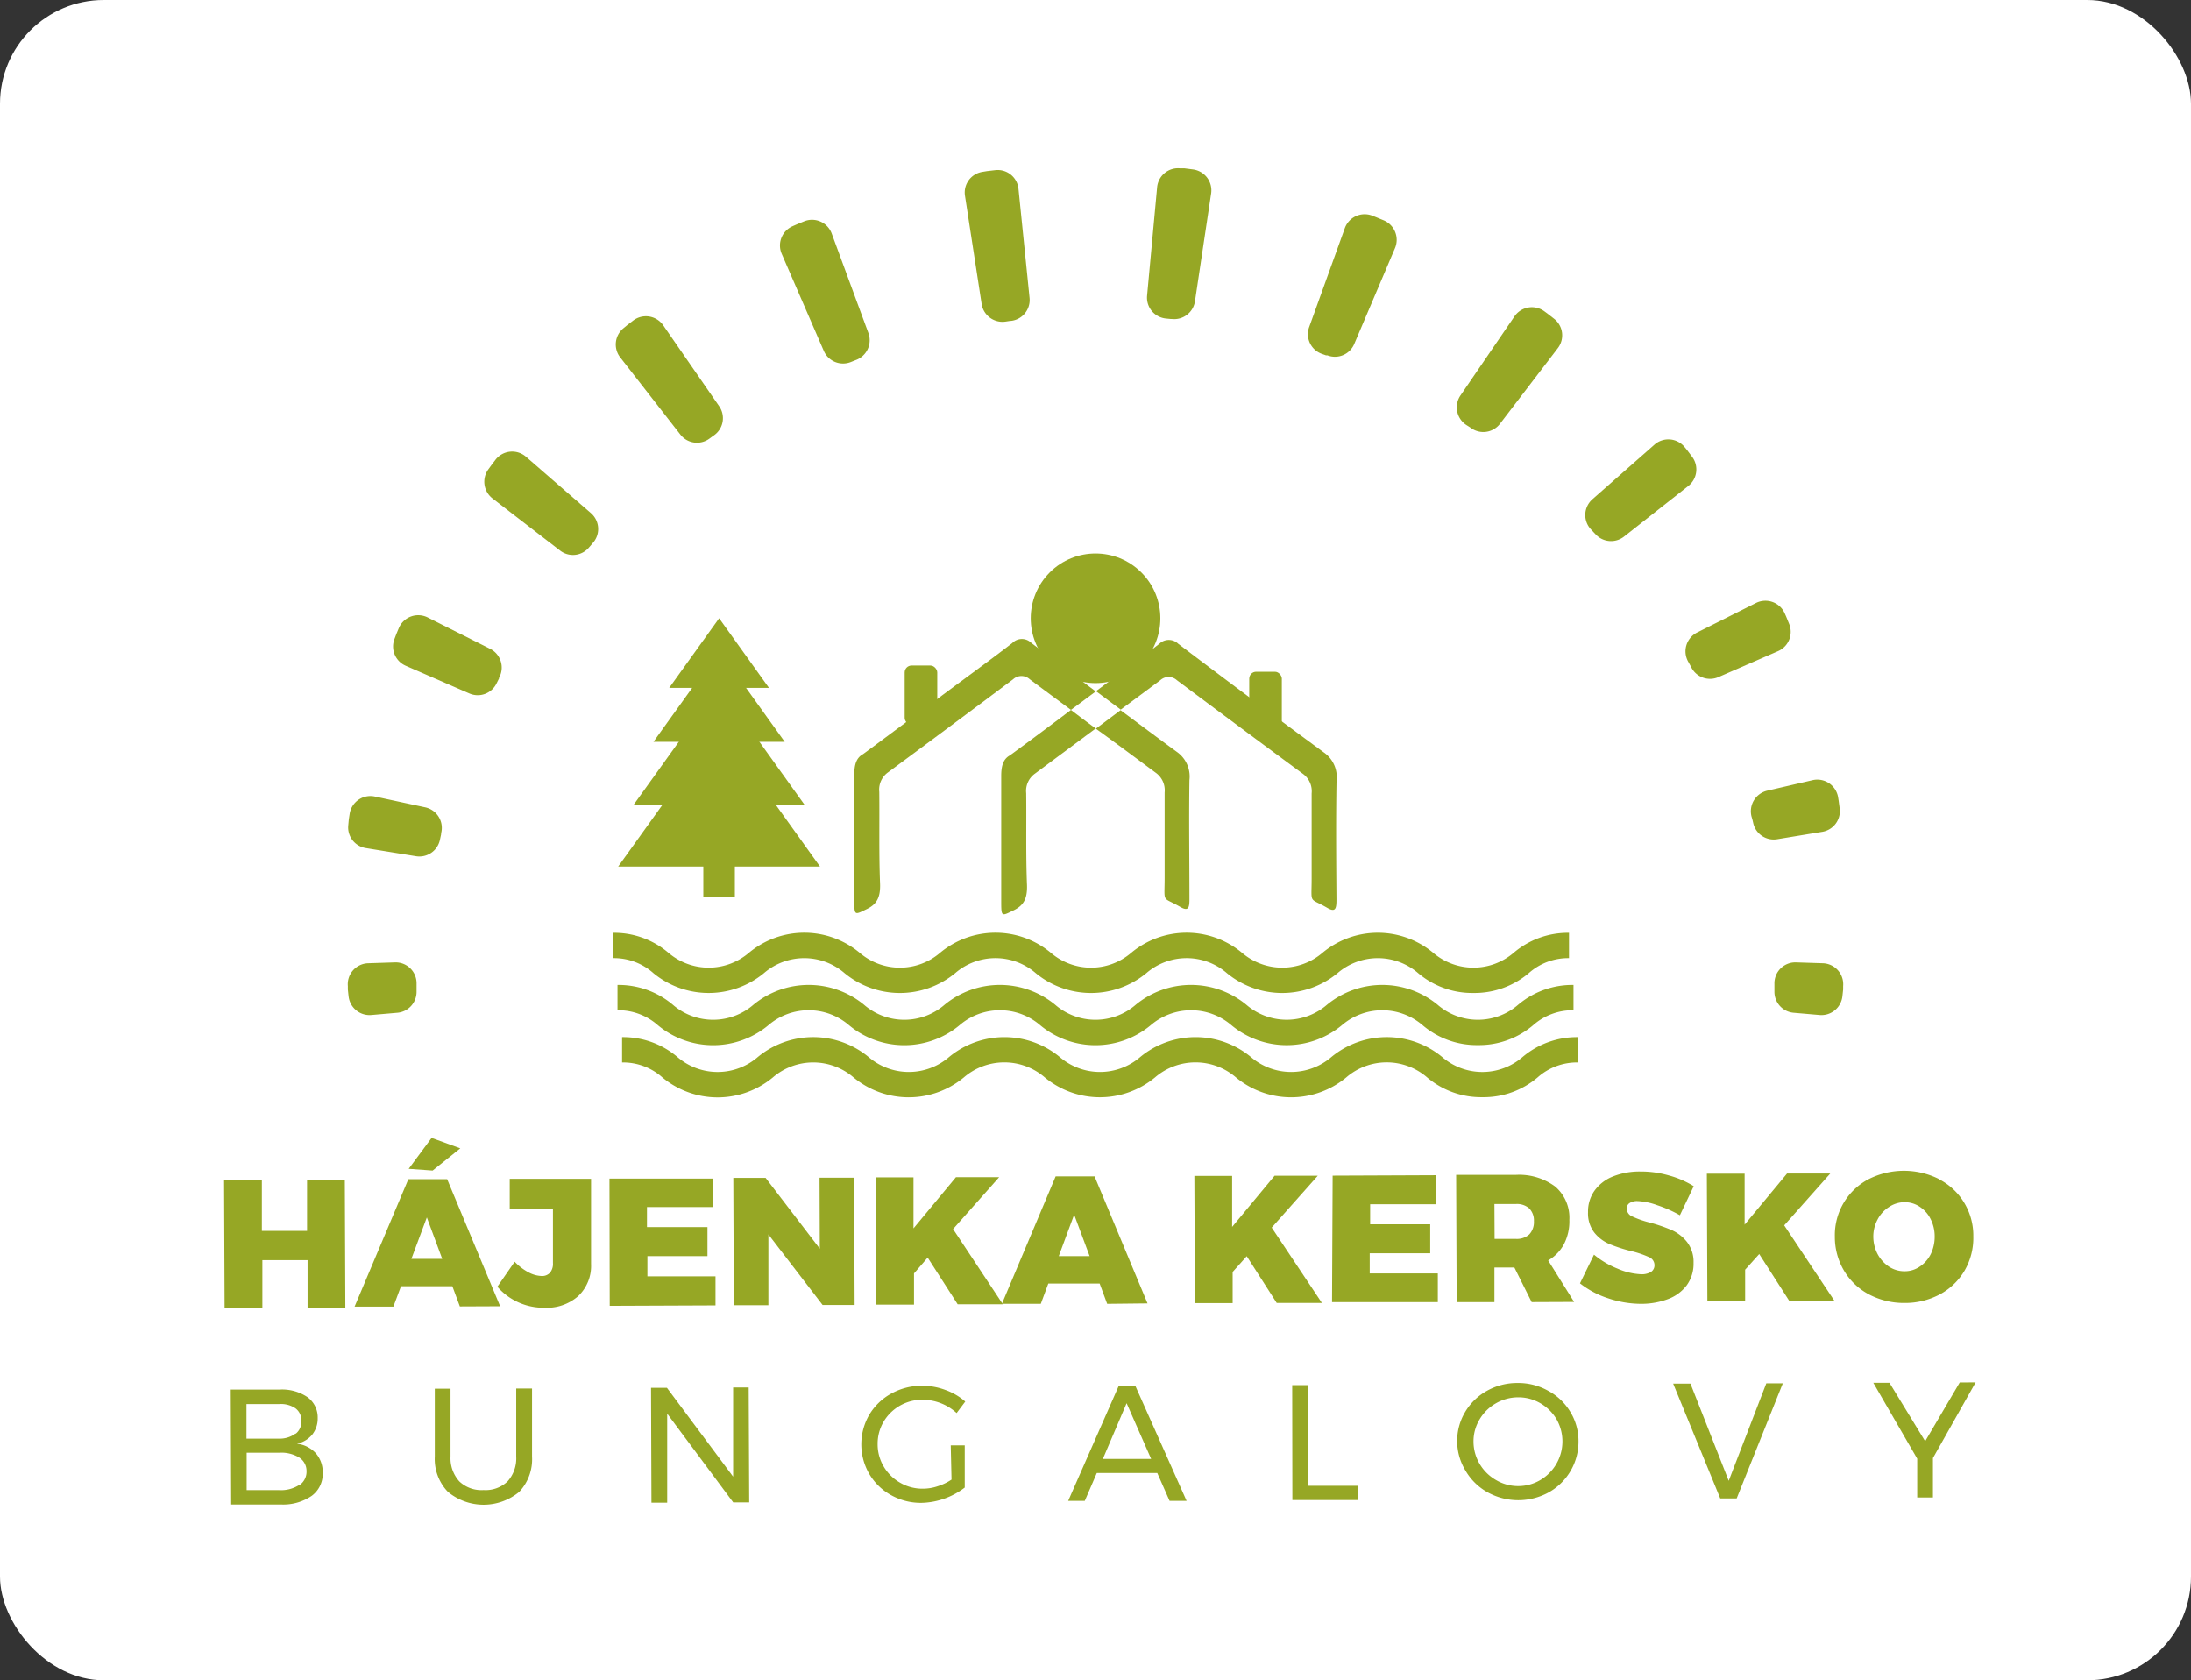 <svg id="Layer_1" data-name="Layer 1" xmlns="http://www.w3.org/2000/svg" viewBox="0 0 253.52 194.43"><rect x="0" y="0" width="253.52" height="194.43" fill="#333333" stroke="none"/><defs><style>.cls-1{fill:#fff;}.cls-2{fill:#96a725;}</style></defs><title>logo</title><rect class="cls-1" width="253.52" height="194.43" rx="12" ry="12"/><path class="cls-2" d="M274.17,266.9l4.37,0,0,5.86,5.23,0,0-5.85,4.37,0,.06,14.72-4.37,0,0-5.48-5.23,0,0,5.48-4.37,0Z" transform="translate(-248.24 -130.33)"/><path class="cls-2" d="M301.45,281.5l-.87-2.34-5.94,0-.88,2.36h-4.49l6.22-14.74,4.49,0,6.13,14.7ZM298.18,262l3.32,1.21-3.2,2.57-2.77-.2Zm-2.34,14h3.57l-1.78-4.8Z" transform="translate(-248.24 -130.33)"/><path class="cls-2" d="M315.15,280.3a5.48,5.48,0,0,1-3.91,1.35,7.06,7.06,0,0,1-5.45-2.43l2-2.89a6.35,6.35,0,0,0,1.63,1.24,3.46,3.46,0,0,0,1.46.41,1.24,1.24,0,0,0,1-.38,1.61,1.61,0,0,0,.34-1.12l0-6.25-5,0,0-3.49,9.41,0,0,9.85A4.82,4.82,0,0,1,315.15,280.3Z" transform="translate(-248.24 -130.33)"/><path class="cls-2" d="M318.76,266.71l12,0V270l-7.66,0v2.32l7,0v3.36l-6.95,0v2.34l7.88,0v3.36l-12.24.05Z" transform="translate(-248.24 -130.33)"/><path class="cls-2" d="M343.07,266.61h4l.06,14.72h-3.71l-6.27-8.16,0,8.19-4,0-.06-14.73h3.74l6.27,8.19Z" transform="translate(-248.24 -130.33)"/><path class="cls-2" d="M364.28,281.25l-5.23,0-3.47-5.4L354,277.68l0,3.61-4.37,0-.06-14.72,4.37,0,0,5.9,4.91-5.92,5,0-5.33,6Z" transform="translate(-248.24 -130.33)"/><path class="cls-2" d="M376.35,281.2l-.87-2.35-5.94,0-.87,2.35-4.5,0,6.22-14.75,4.5,0,6.13,14.7Zm-5.6-5.52,3.57,0-1.79-4.8Z" transform="translate(-248.24 -130.33)"/><path class="cls-2" d="M401.2,281.1l-5.23,0-3.47-5.41-1.63,1.82,0,3.61-4.37,0-.06-14.72,4.37,0,0,5.9,4.91-5.92,5,0-5.33,6Z" transform="translate(-248.24 -130.33)"/><path class="cls-2" d="M402.44,266.37l12-.05v3.36l-7.66,0V272l6.95,0v3.35l-7,0v2.33l7.88,0V281l-12.24,0Z" transform="translate(-248.24 -130.33)"/><path class="cls-2" d="M425.47,281l-2-4h-2.31l0,4h-4.37l-.06-14.72,6.87,0a7,7,0,0,1,4.59,1.35,4.74,4.74,0,0,1,1.64,3.86,5.76,5.76,0,0,1-.62,2.8,4.82,4.82,0,0,1-1.83,1.89l3,4.8Zm-4.29-7.31h2.5a2.14,2.14,0,0,0,1.52-.53,2.08,2.08,0,0,0,.53-1.52,2,2,0,0,0-.54-1.48,2.14,2.14,0,0,0-1.53-.51h-2.5Z" transform="translate(-248.24 -130.33)"/><path class="cls-2" d="M440,269.79a7.53,7.53,0,0,0-2.31-.48,1.6,1.6,0,0,0-.89.23.73.73,0,0,0-.33.64,1,1,0,0,0,.64.91,10.76,10.76,0,0,0,2,.7,18.87,18.87,0,0,1,2.57.88,4.71,4.71,0,0,1,1.76,1.37,3.77,3.77,0,0,1,.76,2.43,4.23,4.23,0,0,1-.8,2.6,4.81,4.81,0,0,1-2.18,1.59,8.78,8.78,0,0,1-3.07.54,12.06,12.06,0,0,1-3.8-.63,10.52,10.52,0,0,1-3.29-1.74l1.62-3.32a10.06,10.06,0,0,0,2.73,1.62,7.65,7.65,0,0,0,2.76.65,2.08,2.08,0,0,0,1.12-.28.91.91,0,0,0,.39-.78,1,1,0,0,0-.65-.93,11.29,11.29,0,0,0-2-.68,17.5,17.5,0,0,1-2.55-.82,4.54,4.54,0,0,1-1.75-1.32,3.63,3.63,0,0,1-.74-2.37,4.17,4.17,0,0,1,.75-2.49,4.77,4.77,0,0,1,2.12-1.64,8.31,8.31,0,0,1,3.2-.58,11.63,11.63,0,0,1,3.3.46,10.69,10.69,0,0,1,2.86,1.24l-1.6,3.36A14.23,14.23,0,0,0,440,269.79Z" transform="translate(-248.24 -130.33)"/><path class="cls-2" d="M460.5,280.85l-5.23,0-3.47-5.41-1.63,1.81,0,3.62-4.37,0-.06-14.73h4.37l0,5.9,4.91-5.92,5,0-5.33,6Z" transform="translate(-248.24 -130.33)"/><path class="cls-2" d="M472.63,266.8a7.26,7.26,0,0,1,2.89,2.71,7.34,7.34,0,0,1,1.05,3.89,7.52,7.52,0,0,1-1,3.94,7.37,7.37,0,0,1-2.86,2.76,8.54,8.54,0,0,1-4.11,1,8.67,8.67,0,0,1-4.12-1,7.35,7.35,0,0,1-2.87-2.74,7.62,7.62,0,0,1-1.06-3.94,7.31,7.31,0,0,1,3.88-6.63,9.07,9.07,0,0,1,8.22,0ZM466.81,270a3.78,3.78,0,0,0-1.32,1.45,4.16,4.16,0,0,0-.49,2,4.37,4.37,0,0,0,.5,2,4,4,0,0,0,1.33,1.46,3.25,3.25,0,0,0,1.8.52,3.06,3.06,0,0,0,1.75-.54,3.73,3.73,0,0,0,1.27-1.45,4.6,4.6,0,0,0,.45-2.05,4.4,4.4,0,0,0-.47-2,3.6,3.6,0,0,0-1.27-1.43,3.13,3.13,0,0,0-1.76-.52A3.26,3.26,0,0,0,466.81,270Z" transform="translate(-248.24 -130.33)"/><path class="cls-2" d="M283.82,292A2.89,2.89,0,0,1,285,294.4a3,3,0,0,1-.63,1.93,3.14,3.14,0,0,1-1.77,1.06,3.47,3.47,0,0,1,2.18,1.1,3.28,3.28,0,0,1,.8,2.25,3.15,3.15,0,0,1-1.27,2.68,5.84,5.84,0,0,1-3.54,1l-5.78,0-.05-13.3,5.68,0A5.23,5.23,0,0,1,283.82,292Zm-1.37,4.24a1.77,1.77,0,0,0,.66-1.49,1.73,1.73,0,0,0-.68-1.46,3,3,0,0,0-1.91-.49l-3.76,0,0,4,3.76,0A3.06,3.06,0,0,0,282.45,296.2Zm.43,5.95a1.89,1.89,0,0,0,.83-1.63,1.84,1.84,0,0,0-.84-1.57,4,4,0,0,0-2.32-.56h-3.77l0,4.33h3.76A3.93,3.93,0,0,0,282.88,302.15Z" transform="translate(-248.24 -130.33)"/><path class="cls-2" d="M301.39,301.75a3.72,3.72,0,0,0,2.81,1,3.68,3.68,0,0,0,2.77-1,4,4,0,0,0,1-2.89l0-7.86h1.83l0,7.87a5.5,5.5,0,0,1-1.48,4.09,6.47,6.47,0,0,1-8.25,0,5.46,5.46,0,0,1-1.52-4.08l0-7.86h1.82l0,7.87A4,4,0,0,0,301.39,301.75Z" transform="translate(-248.24 -130.33)"/><path class="cls-2" d="M333.07,290.88h1.8l.06,13.3h-1.85l-7.64-10.27,0,10.3h-1.82l-.05-13.29h1.84l7.66,10.28Z" transform="translate(-248.24 -130.33)"/><path class="cls-2" d="M358.25,297.58h1.62l0,4.88a8.53,8.53,0,0,1-5,1.77,7.06,7.06,0,0,1-3.52-.89,6.64,6.64,0,0,1-2.53-2.46,6.82,6.82,0,0,1,0-6.84,6.72,6.72,0,0,1,2.54-2.45,7.29,7.29,0,0,1,3.57-.91,7.68,7.68,0,0,1,2.71.49,7.13,7.13,0,0,1,2.29,1.34l-1,1.33a5.76,5.76,0,0,0-1.83-1.14,5.83,5.83,0,0,0-2.13-.4,5.19,5.19,0,0,0-4.5,2.56,5,5,0,0,0-.68,2.59,5,5,0,0,0,.71,2.59,5.19,5.19,0,0,0,1.91,1.87,5.09,5.09,0,0,0,2.63.68,5.34,5.34,0,0,0,1.69-.28,6.28,6.28,0,0,0,1.61-.77Z" transform="translate(-248.24 -130.33)"/><path class="cls-2" d="M383.57,304l-1.42-3.22-7,0L373.76,304h-1.92l5.86-13.33h1.9L385.54,304Zm-7.72-4.85,5.59,0-2.84-6.45Z" transform="translate(-248.24 -130.33)"/><path class="cls-2" d="M397.76,290.61h1.83l0,11.65,5.82,0v1.65l-7.63,0Z" transform="translate(-248.24 -130.33)"/><path class="cls-2" d="M427.39,291.27a6.62,6.62,0,0,1,2.55,2.43,6.51,6.51,0,0,1,.95,3.41,6.73,6.73,0,0,1-3.45,5.91,7.32,7.32,0,0,1-7.05,0,6.74,6.74,0,0,1-2.54-2.46,6.58,6.58,0,0,1-1-3.43,6.51,6.51,0,0,1,.92-3.41,6.66,6.66,0,0,1,2.52-2.45,7.13,7.13,0,0,1,3.53-.91A7.05,7.05,0,0,1,427.39,291.27Zm-6.07,1.45a5.16,5.16,0,0,0-1.88,1.86,4.9,4.9,0,0,0-.7,2.58,5.07,5.07,0,0,0,.72,2.58,5.21,5.21,0,0,0,1.9,1.86,5,5,0,0,0,2.57.69,5,5,0,0,0,2.56-.71,5.21,5.21,0,0,0,1.85-1.88,5.17,5.17,0,0,0,0-5.16,5.23,5.23,0,0,0-1.87-1.84,5,5,0,0,0-2.56-.68A5.14,5.14,0,0,0,421.32,292.72Z" transform="translate(-248.24 -130.33)"/><path class="cls-2" d="M441.84,290.43h2l4.43,11.25,4.35-11.28h1.91l-5.34,13.32h-1.9Z" transform="translate(-248.24 -130.33)"/><path class="cls-2" d="M476.84,290.29l-4.94,8.76v4.56h-1.82l0-4.49L465,290.34h1.87L471,297.1l4-6.8Z" transform="translate(-248.24 -130.33)"/><path class="cls-2" d="M290.54,228.46a2.42,2.42,0,0,1-2-2.65l.06-.66.1-.65a2.43,2.43,0,0,1,2.92-2l5.82,1.25a2.43,2.43,0,0,1,1.84,3l0,.12-.14.65a2.43,2.43,0,0,1-2.76,1.89Z" transform="translate(-248.24 -130.33)"/><path class="cls-2" d="M295.19,207.37a2.43,2.43,0,0,1-1.31-3.09l.23-.61.28-.67a2.44,2.44,0,0,1,3.34-1.22l7.25,3.64a2.43,2.43,0,0,1,1,3.35l0,.07-.29.58a2.42,2.42,0,0,1-3.15,1.15Z" transform="translate(-248.24 -130.33)"/><path class="cls-2" d="M305.22,188a2.44,2.44,0,0,1-.49-3.34l.37-.51.48-.63a2.44,2.44,0,0,1,3.52-.34l7.52,6.53a2.43,2.43,0,0,1,.18,3.49l0,0-.41.48A2.42,2.42,0,0,1,313,194Z" transform="translate(-248.24 -130.33)"/><path class="cls-2" d="M320,171.68a2.43,2.43,0,0,1,.38-3.37l.46-.38.68-.52A2.44,2.44,0,0,1,325,168l6.45,9.33a2.42,2.42,0,0,1-.65,3.41l0,0-.48.35a2.43,2.43,0,0,1-3.36-.48Z" transform="translate(-248.24 -130.33)"/><path class="cls-2" d="M338.69,159.7a2.43,2.43,0,0,1,1.23-3.18l.52-.23.85-.35a2.43,2.43,0,0,1,3.19,1.42l4.24,11.5a2.44,2.44,0,0,1-1.47,3.14h0l-.53.21a2.43,2.43,0,0,1-3.16-1.28Z" transform="translate(-248.24 -130.33)"/><path class="cls-2" d="M359.9,153a2.42,2.42,0,0,1,2-2.78l.54-.09.94-.11a2.42,2.42,0,0,1,2.71,2.17l1.28,12.61a2.43,2.43,0,0,1-2.15,2.66h-.09l-.53.08a2.44,2.44,0,0,1-2.77-2Z" transform="translate(-248.24 -130.33)"/><path class="cls-2" d="M382.13,152a2.43,2.43,0,0,1,2.67-2.19l.51,0,1,.13a2.44,2.44,0,0,1,2.07,2.78l-1.87,12.47a2.43,2.43,0,0,1-2.7,2.05h-.12l-.51-.05a2.43,2.43,0,0,1-2.21-2.65Z" transform="translate(-248.24 -130.33)"/><path class="cls-2" d="M403.85,156.73a2.44,2.44,0,0,1,3.16-1.45l.45.18.9.37a2.45,2.45,0,0,1,1.3,3.2l-4.72,11.1a2.42,2.42,0,0,1-3.1,1.32l-.16,0-.45-.16a2.42,2.42,0,0,1-1.5-3.13Z" transform="translate(-248.24 -130.33)"/><path class="cls-2" d="M423.48,166.94a2.44,2.44,0,0,1,3.44-.6l.37.27.78.61a2.43,2.43,0,0,1,.43,3.39l-6.69,8.75a2.43,2.43,0,0,1-3.3.54l-.2-.14-.38-.24a2.44,2.44,0,0,1-.7-3.43Z" transform="translate(-248.24 -130.33)"/><path class="cls-2" d="M439.68,181.78a2.43,2.43,0,0,1,3.5.3l.27.33.58.77a2.44,2.44,0,0,1-.43,3.38l-7.44,5.86a2.43,2.43,0,0,1-3.31-.28l-.21-.22-.29-.31a2.43,2.43,0,0,1,.15-3.51Z" transform="translate(-248.24 -130.33)"/><path class="cls-2" d="M451.41,200.11a2.44,2.44,0,0,1,3.33,1.17l.17.38.35.86a2.43,2.43,0,0,1-1.27,3.15l-6.89,3a2.43,2.43,0,0,1-3.14-1.08l-.17-.32-.2-.36a2.44,2.44,0,0,1,1-3.38Z" transform="translate(-248.24 -130.33)"/><path class="cls-2" d="M458,220.6a2.44,2.44,0,0,1,2.93,2l.06.39.12.88a2.43,2.43,0,0,1-2,2.71l-5.23.86a2.43,2.43,0,0,1-2.76-1.81l-.1-.43-.11-.38a2.45,2.45,0,0,1,1.82-3Z" transform="translate(-248.24 -130.33)"/><path class="cls-2" d="M459.16,241.79a2.43,2.43,0,0,1,2.35,2.64l0,.4-.09.82a2.44,2.44,0,0,1-2.63,2.13l-3-.26a2.43,2.43,0,0,1-2.23-2.44v-.9a2.42,2.42,0,0,1,2.51-2.49Z" transform="translate(-248.24 -130.33)"/><path class="cls-2" d="M290.84,241.79a2.43,2.43,0,0,0-2.35,2.64l0,.4.09.82a2.44,2.44,0,0,0,2.63,2.13l3-.26a2.43,2.43,0,0,0,2.23-2.44v-.9a2.42,2.42,0,0,0-2.51-2.49Z" transform="translate(-248.24 -130.33)"/><polygon class="cls-2" points="83.48 98.83 81.38 98.83 81.38 103.75 83.48 103.75 85.03 103.75 85.03 98.83 83.48 98.83"/><polygon class="cls-2" points="83.21 83.98 71.53 100.27 81.31 100.27 83.18 100.27 94.88 100.27 83.21 83.98"/><polygon class="cls-2" points="83.21 79.33 73.29 93.16 81.6 93.16 83.19 93.16 93.12 93.16 83.21 79.33"/><polygon class="cls-2" points="83.21 75.25 75.61 85.84 81.98 85.84 83.19 85.84 90.8 85.84 83.21 75.25"/><polygon class="cls-2" points="83.21 71.54 77.43 79.6 82.27 79.6 83.19 79.6 88.98 79.6 83.21 71.54"/><path class="cls-2" d="M418.73,245.23a9.69,9.69,0,0,1-6.39-2.29,7.14,7.14,0,0,0-9.34,0,10.07,10.07,0,0,1-12.79,0,7.12,7.12,0,0,0-9.33,0,10.07,10.07,0,0,1-12.79,0,7.12,7.12,0,0,0-9.33,0,10.07,10.07,0,0,1-12.79,0,7.14,7.14,0,0,0-9.34,0,10.06,10.06,0,0,1-12.78,0,6.84,6.84,0,0,0-4.67-1.74v-2.93a9.64,9.64,0,0,1,6.39,2.3,7.17,7.17,0,0,0,9.34,0,10,10,0,0,1,12.79,0,7.15,7.15,0,0,0,9.33,0,10,10,0,0,1,12.79,0,7.15,7.15,0,0,0,9.33,0,10,10,0,0,1,12.79,0,7.17,7.17,0,0,0,9.34,0,10,10,0,0,1,12.78,0,7.17,7.17,0,0,0,9.34,0,9.66,9.66,0,0,1,6.39-2.3v2.93a6.84,6.84,0,0,0-4.66,1.74A9.74,9.74,0,0,1,418.73,245.23Z" transform="translate(-248.24 -130.33)"/><path class="cls-2" d="M419.24,251.26a9.66,9.66,0,0,1-6.39-2.3,7.17,7.17,0,0,0-9.34,0,10,10,0,0,1-12.78,0,7.17,7.17,0,0,0-9.34,0,10,10,0,0,1-12.79,0,7.15,7.15,0,0,0-9.33,0,10,10,0,0,1-12.79,0,7.15,7.15,0,0,0-9.33,0,10,10,0,0,1-12.79,0,6.89,6.89,0,0,0-4.67-1.73V244.3a9.74,9.74,0,0,1,6.4,2.29,7.12,7.12,0,0,0,9.33,0,10.07,10.07,0,0,1,12.79,0,7.12,7.12,0,0,0,9.33,0,10.07,10.07,0,0,1,12.79,0,7.12,7.12,0,0,0,9.33,0,10.07,10.07,0,0,1,12.79,0,7.14,7.14,0,0,0,9.34,0,10.07,10.07,0,0,1,12.79,0,7.12,7.12,0,0,0,9.33,0,9.72,9.72,0,0,1,6.4-2.29v2.93a6.89,6.89,0,0,0-4.67,1.73A9.66,9.66,0,0,1,419.24,251.26Z" transform="translate(-248.24 -130.33)"/><path class="cls-2" d="M419.76,257.29a9.66,9.66,0,0,1-6.4-2.3,7.15,7.15,0,0,0-9.33,0,10,10,0,0,1-12.79,0,7.17,7.17,0,0,0-9.34,0,10,10,0,0,1-12.78,0,7.17,7.17,0,0,0-9.34,0A10,10,0,0,1,347,255a7.15,7.15,0,0,0-9.33,0,10,10,0,0,1-12.79,0,6.83,6.83,0,0,0-4.66-1.73v-2.93a9.71,9.71,0,0,1,6.39,2.29,7.12,7.12,0,0,0,9.33,0,10.07,10.07,0,0,1,12.79,0,7.14,7.14,0,0,0,9.34,0,10.06,10.06,0,0,1,12.78,0,7.14,7.14,0,0,0,9.34,0,10.06,10.06,0,0,1,12.78,0,7.14,7.14,0,0,0,9.34,0,10.07,10.07,0,0,1,12.79,0,7.12,7.12,0,0,0,9.33,0,9.74,9.74,0,0,1,6.4-2.29v2.93a6.84,6.84,0,0,0-4.67,1.73A9.66,9.66,0,0,1,419.76,257.29Z" transform="translate(-248.24 -130.33)"/><path class="cls-2" d="M367.58,204.73a1.55,1.55,0,0,0-2.2,0c-1.92,1.49-3.87,2.91-5.81,4.35-1.37,1-11.35,8.45-11.48,8.52-.8.44-1,1.28-1,2.38,0,4.8,0,9.6,0,14.39,0,1.94,0,1.86,1.43,1.16,1.15-.55,1.62-1.33,1.55-3-.14-3.52-.05-7.05-.09-10.57a2.45,2.45,0,0,1,1-2.25q7.26-5.36,14.49-10.78a1.42,1.42,0,0,1,1.92,0c1.59,1.19,3.18,2.36,4.77,3.54l2.87-2.13Q371.31,207.55,367.58,204.73Z" transform="translate(-248.24 -130.33)"/><path class="cls-2" d="M382,219.77a2.49,2.49,0,0,1,1,2.26q0,4.92,0,9.84c0,3.06-.35,2.16,1.79,3.39,1,.59,1.09.07,1.08-1,0-4.56-.07-9.11,0-13.66a3.48,3.48,0,0,0-1.46-3.27c-2.18-1.59-4.34-3.21-6.51-4.82l-2.86,2.14C377.38,216.33,379.69,218.06,382,219.77Z" transform="translate(-248.24 -130.33)"/><path class="cls-2" d="M402.89,220.67a3.47,3.47,0,0,0-1.46-3.27q-8.46-6.21-16.85-12.57a1.57,1.57,0,0,0-2.2,0c-1.92,1.5-3.87,2.92-5.81,4.35l-1.51,1.13,2.86,2.13q2.29-1.69,4.58-3.4a1.42,1.42,0,0,1,1.92,0q7.27,5.44,14.59,10.84a2.48,2.48,0,0,1,1,2.26q0,4.92,0,9.84c0,3.06-.35,2.15,1.79,3.39,1,.59,1.09.07,1.08-1.05C402.85,229.77,402.81,225.22,402.89,220.67Z" transform="translate(-248.24 -130.33)"/><path class="cls-2" d="M365.09,217.74c-.8.44-1,1.28-1,2.38,0,4.8,0,9.59,0,14.39,0,1.94,0,1.86,1.43,1.16,1.15-.56,1.62-1.33,1.55-3-.14-3.51-.05-7-.09-10.56a2.45,2.45,0,0,1,1-2.25l7.05-5.24c-1-.71-1.92-1.42-2.87-2.14C369,214.88,365.17,217.69,365.09,217.74Z" transform="translate(-248.24 -130.33)"/><rect class="cls-2" x="104.68" y="77.01" width="3.77" height="6.87" rx="0.8" ry="0.8"/><rect class="cls-2" x="144.55" y="77.73" width="3.77" height="6.87" rx="0.8" ry="0.8"/><circle class="cls-2" cx="375" cy="201.88" r="7.5" transform="translate(-281.15 193.96) rotate(-45)"/></svg>